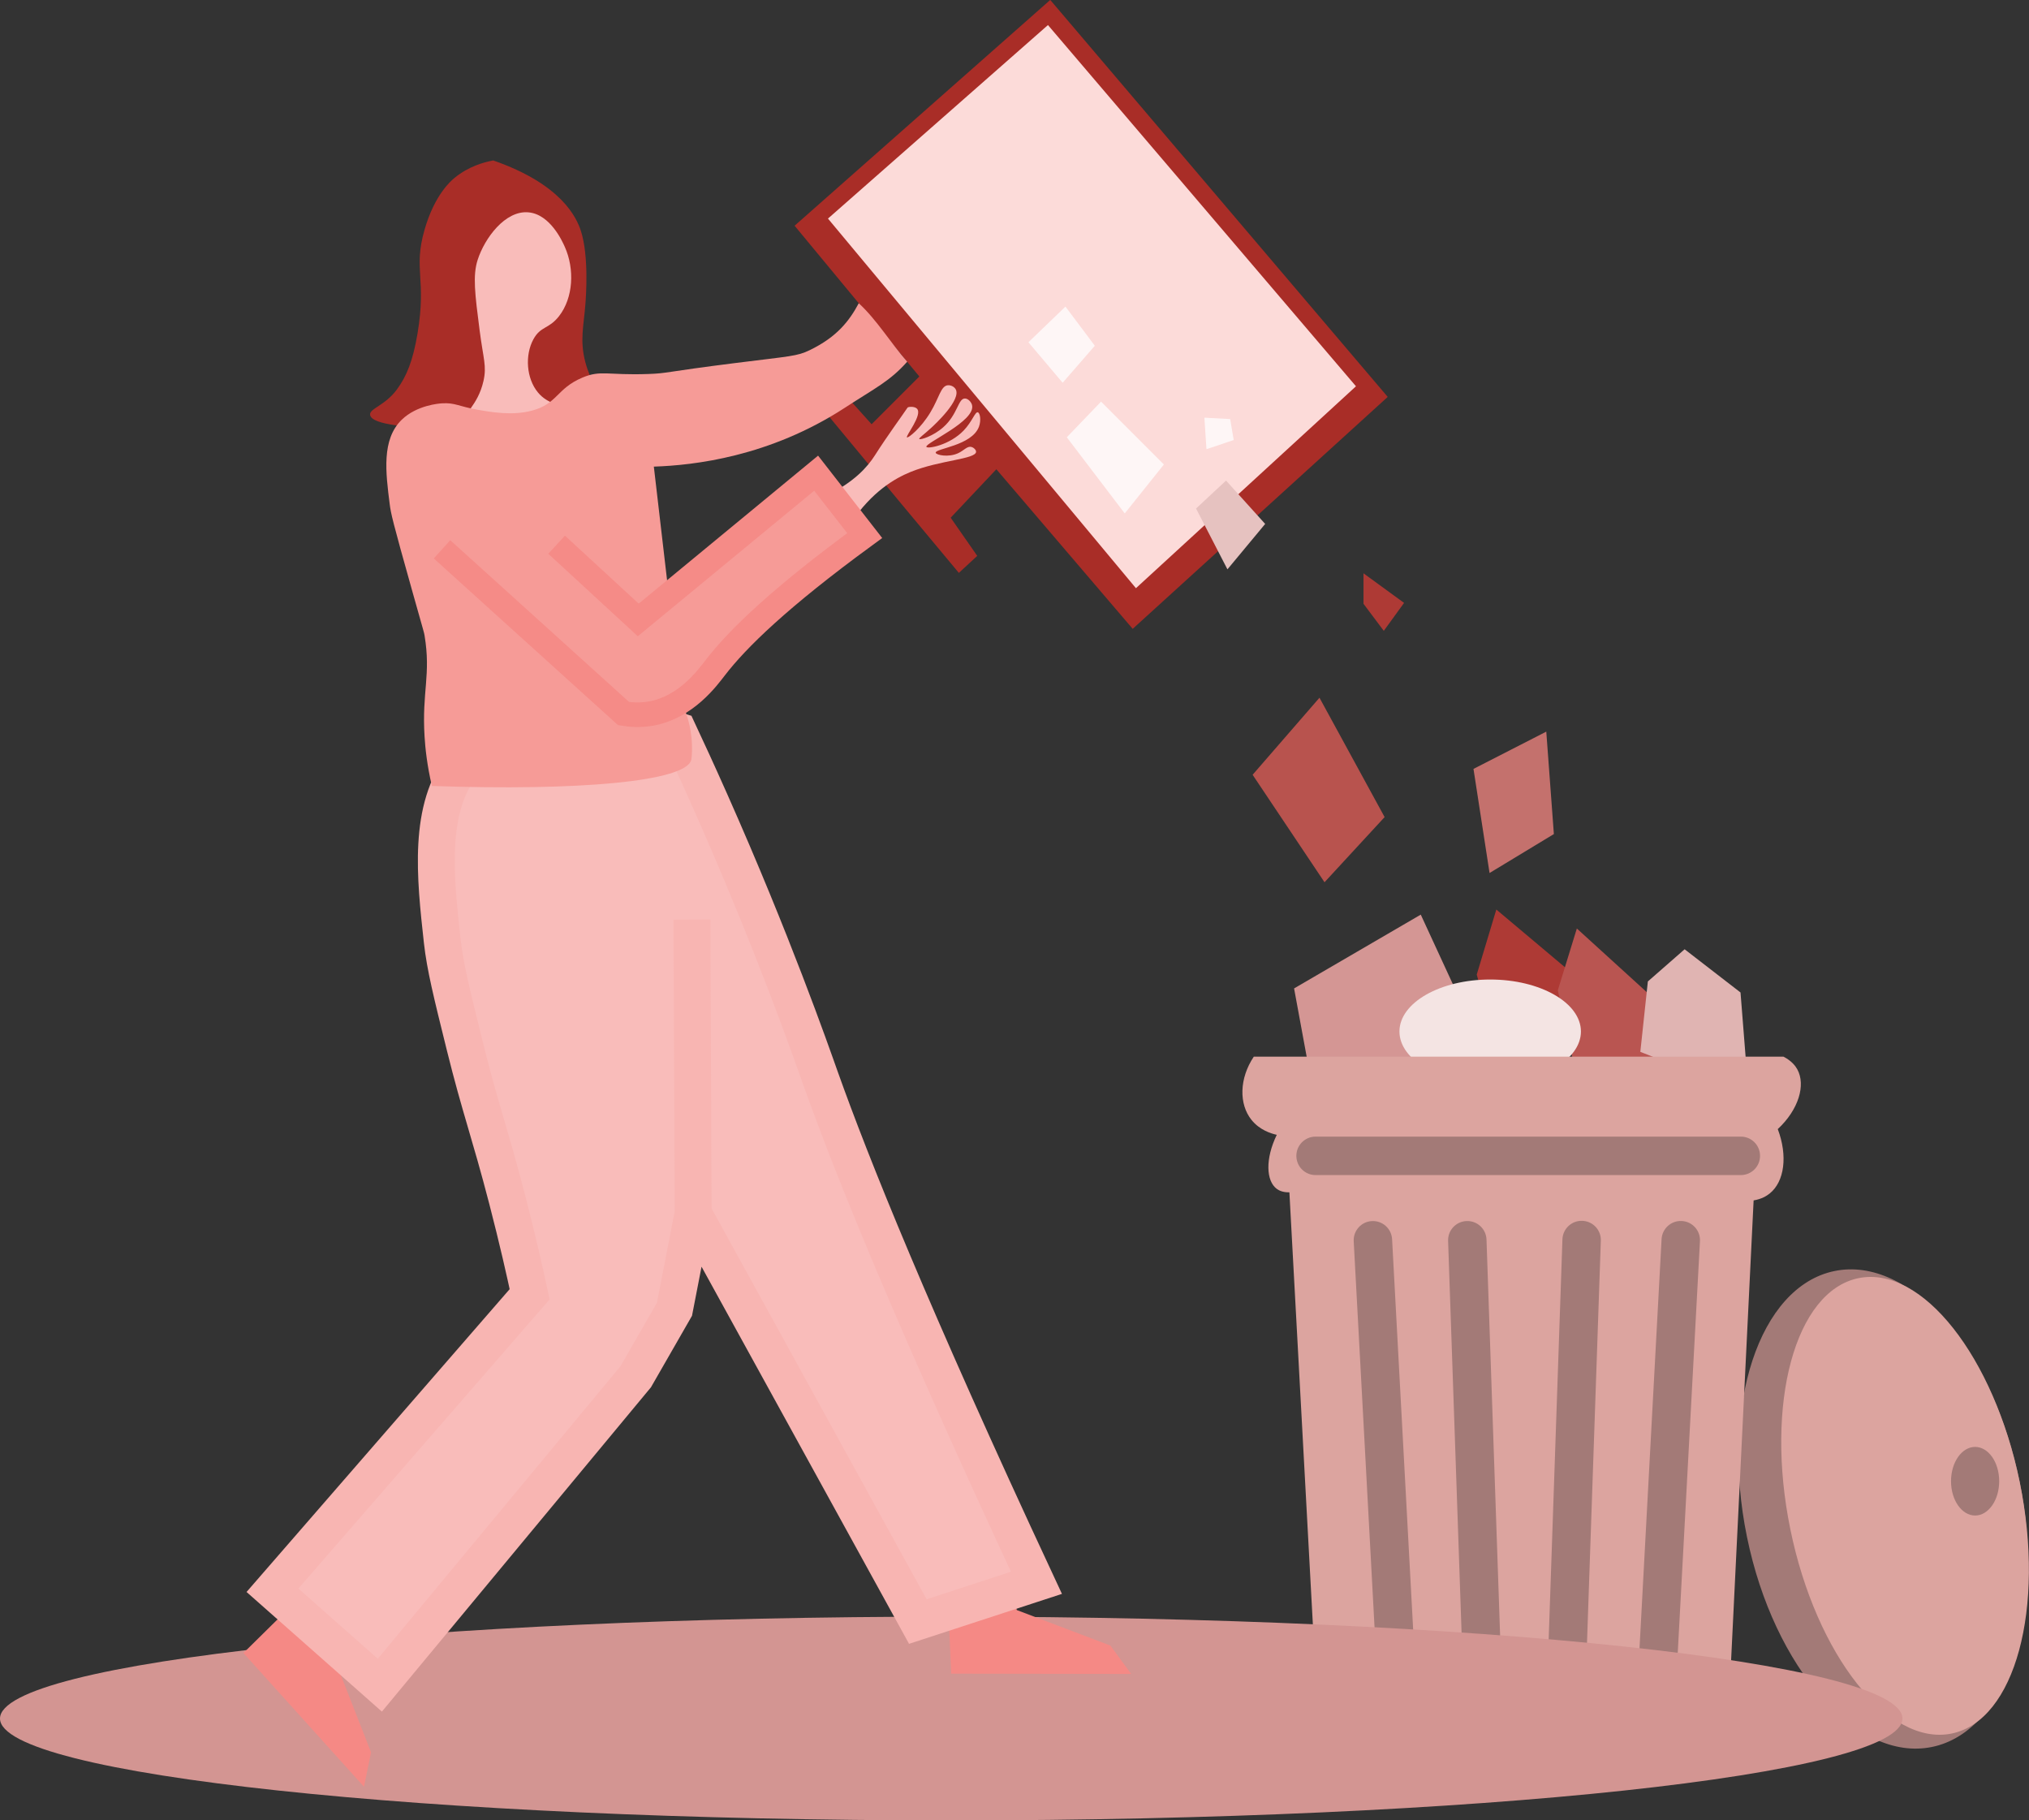 <svg width="165" height="148" viewBox="0 0 165 148" fill="none" xmlns="http://www.w3.org/2000/svg">
<rect x="0" y="0" width="165" height="148" fill="#333333" stroke="none"/>
<g clip-path="url(#clip0_281_2914)">
<path d="M120.089 79.239C120.622 77.477 121.149 75.709 121.682 73.947C125.806 77.415 129.925 80.878 134.049 84.346C129.975 84.672 125.896 85.003 121.823 85.328" fill="#AE3A35"/>
<path d="M126.687 80.502C127.204 78.829 127.72 77.163 128.23 75.49C132.383 79.267 136.535 83.05 140.687 86.827C136.501 86.967 132.321 87.108 128.135 87.248C127.652 84.997 127.164 82.752 126.682 80.502H126.687Z" fill="#B95551"/>
<path d="M106.549 87.484C106.112 85.11 105.674 82.736 105.236 80.362C108.67 78.364 112.104 76.366 115.538 74.362C116.66 76.798 117.788 79.234 118.91 81.669C119.174 83.404 119.444 85.138 119.707 86.872C115.319 87.074 110.931 87.276 106.544 87.484H106.549Z" fill="#D49694"/>
<path d="M121.183 88.09C125.258 88.09 128.562 86.198 128.562 83.864C128.562 81.53 125.258 79.638 121.183 79.638C117.108 79.638 113.804 81.53 113.804 83.864C113.804 86.198 117.108 88.09 121.183 88.09Z" fill="#F4E4E3"/>
<path d="M133.999 79.8C134.997 78.925 135.996 78.049 136.995 77.179C138.51 78.352 140.025 79.519 141.54 80.692C141.759 83.459 141.978 86.221 142.197 88.987C139.262 87.831 136.327 86.675 133.393 85.519C133.595 83.616 133.797 81.708 134.004 79.806L133.999 79.8Z" fill="#E0B4B2"/>
<path d="M157.107 142.034C163.227 140.781 166.416 131.102 164.229 120.417C162.042 109.731 155.307 102.084 149.187 103.338C143.066 104.591 139.877 114.269 142.065 124.955C144.252 135.641 150.987 143.287 157.107 142.034Z" fill="#A37A77"/>
<path d="M108.743 141.585C107.84 140.715 107.245 139.571 107.099 138.246L104.855 96.94C104.316 96.951 104.002 96.789 103.828 96.659C102.958 96.014 102.88 94.218 103.828 92.265C103.351 92.159 102.431 91.872 101.774 91.053C100.736 89.762 100.781 87.669 101.959 85.912H145.036C145.703 86.254 146.012 86.675 146.158 86.939C146.859 88.213 146.27 90.217 144.57 91.799C145.389 93.966 145.12 96.065 143.913 97.035C143.661 97.238 143.246 97.49 142.606 97.597C141.95 110.959 141.299 124.328 140.642 137.691C140.367 139.228 139.845 140.693 138.774 141.052C138.128 141.271 137.36 141.58 137.208 141.58C135.676 141.58 127.462 141.58 108.737 141.58L108.743 141.585Z" fill="#DCA49F"/>
<path d="M141.568 92.411H106.981C106.12 92.411 105.421 93.11 105.421 93.971V93.977C105.421 94.839 106.12 95.537 106.981 95.537H141.568C142.43 95.537 143.128 94.839 143.128 93.977V93.971C143.128 93.11 142.43 92.411 141.568 92.411Z" fill="#A37A77"/>
<path d="M110.085 100.921L111.95 135.464C111.996 136.324 112.731 136.984 113.592 136.938L113.597 136.938C114.457 136.891 115.117 136.156 115.071 135.296L113.206 100.752C113.16 99.892 112.425 99.232 111.565 99.278L111.559 99.278C110.699 99.325 110.039 100.06 110.085 100.921Z" fill="#A37A77"/>
<path d="M135.121 100.745L133.257 135.289C133.21 136.149 133.87 136.884 134.73 136.931L134.736 136.931C135.596 136.978 136.331 136.318 136.378 135.457L138.242 100.914C138.288 100.053 137.629 99.318 136.769 99.272L136.763 99.272C135.903 99.225 135.168 99.885 135.121 100.745Z" fill="#A37A77"/>
<path d="M127.058 100.763L125.869 135.336C125.839 136.197 126.513 136.92 127.374 136.949L127.38 136.949C128.241 136.979 128.963 136.305 128.992 135.444L130.181 100.87C130.211 100.009 129.537 99.287 128.676 99.257L128.67 99.257C127.809 99.228 127.087 99.902 127.058 100.763Z" fill="#A37A77"/>
<path d="M117.761 100.888L118.95 135.462C118.979 136.323 119.701 136.997 120.562 136.967L120.568 136.967C121.429 136.938 122.103 136.215 122.073 135.354L120.884 100.781C120.855 99.92 120.133 99.246 119.272 99.275L119.266 99.275C118.405 99.305 117.731 100.027 117.761 100.888Z" fill="#A37A77"/>
<path d="M158.711 140.943C163.863 139.888 166.343 130.745 164.25 120.521C162.158 110.297 156.285 102.863 151.133 103.918C145.981 104.973 143.501 114.117 145.593 124.341C147.686 134.565 153.559 141.998 158.711 140.943Z" fill="#DCA49F"/>
<path d="M160.618 123.217C161.699 123.217 162.576 121.968 162.576 120.427C162.576 118.887 161.699 117.638 160.618 117.638C159.536 117.638 158.659 118.887 158.659 120.427C158.659 121.968 159.536 123.217 160.618 123.217Z" fill="#A37A77"/>
<path d="M77.355 148.006C120.076 148.006 154.709 144.297 154.709 139.722C154.709 135.147 120.076 131.438 77.355 131.438C34.633 131.438 0 135.147 0 139.722C0 144.297 34.633 148.006 77.355 148.006Z" fill="#D39592"/>
<path d="M119.825 62.514C120.263 65.337 120.695 68.16 121.132 70.978C122.878 69.923 124.617 68.868 126.362 67.812C126.154 65.034 125.947 62.262 125.745 59.484C123.77 60.494 121.8 61.504 119.825 62.514Z" fill="#C4716D"/>
<path d="M101.864 62.992C103.811 65.904 105.764 68.817 107.711 71.73C109.338 69.962 110.965 68.2 112.598 66.432C110.83 63.199 109.069 59.961 107.301 56.728C105.489 58.816 103.676 60.904 101.864 62.992Z" fill="#B8534E"/>
<path d="M110.881 46.615V49.09C111.431 49.825 111.981 50.56 112.531 51.29C113.081 50.532 113.63 49.775 114.18 49.017L110.875 46.609L110.881 46.615Z" fill="#AE3A35"/>
<path d="M77.978 46.581C76.406 44.701 74.835 42.815 73.264 40.924C71.205 38.444 69.151 35.968 67.109 33.493C66.884 33.207 66.665 32.921 66.441 32.635C66.957 32.18 67.474 31.731 67.995 31.277C68.955 32.349 69.92 33.421 70.879 34.492C72.176 33.196 73.466 31.905 74.762 30.609C71.379 26.523 67.995 22.437 64.617 18.352C71.547 12.234 78.477 6.117 85.407 -0.006C94.553 10.753 103.704 21.511 112.85 32.27C105.938 38.556 99.025 44.841 92.112 51.127C88.414 46.8 84.722 42.479 81.024 38.152C79.784 39.465 78.55 40.778 77.31 42.091C78.028 43.124 78.752 44.162 79.47 45.195L77.972 46.581H77.978Z" fill="#A92D27"/>
<path d="M67.328 17.774C73.292 12.526 79.257 7.285 85.221 2.037C93.571 11.825 101.92 21.618 110.269 31.406C104.305 36.878 98.34 42.35 92.376 47.822C84.026 37.804 75.677 27.786 67.328 17.768V17.774Z" fill="#FCDBD9"/>
<path d="M86.641 24.93C85.637 25.895 84.632 26.86 83.633 27.826C84.559 28.926 85.491 30.02 86.416 31.12C87.286 30.115 88.156 29.111 89.031 28.112C88.234 27.051 87.443 25.99 86.647 24.93H86.641Z" fill="#FEF6F6"/>
<path d="M89.536 32.657C88.611 33.623 87.679 34.588 86.753 35.553C88.324 37.619 89.895 39.684 91.466 41.744C92.527 40.419 93.588 39.095 94.648 37.765C92.942 36.059 91.242 34.358 89.536 32.652V32.657Z" fill="#FEF6F6"/>
<path d="M97.942 33.959C97.998 34.812 98.054 35.666 98.11 36.519C98.851 36.272 99.586 36.025 100.326 35.778C100.231 35.211 100.136 34.644 100.04 34.072C99.339 34.032 98.638 33.999 97.936 33.959H97.942Z" fill="#FEF6F6"/>
<path d="M97.263 41.345L99.816 46.29C100.837 45.06 101.858 43.826 102.885 42.597C101.825 41.424 100.764 40.251 99.704 39.072C98.89 39.83 98.076 40.588 97.263 41.345Z" fill="#E6C2C0"/>
<path d="M40.097 13.049C39.339 13.189 38.111 13.526 36.971 14.457C36.663 14.71 35.339 15.838 34.525 18.678C33.588 21.938 34.705 22.634 33.953 27.118C33.577 29.346 33.066 30.587 32.286 31.653C31.31 32.989 30.014 33.219 30.098 33.735C30.233 34.594 33.627 34.745 35.204 34.779C36.405 34.802 47.835 35.037 48.441 31.967C48.575 31.271 48.031 31.064 47.605 29.464C47.128 27.668 47.475 26.484 47.605 24.722C47.655 24.077 47.896 20.827 47.24 18.779C46.898 17.712 45.674 14.974 40.102 13.043L40.097 13.049Z" fill="#A92D27"/>
<path d="M37.858 34.307C37.555 33.651 38.851 33.045 39.317 30.974C39.592 29.756 39.306 29.206 39.003 26.855C38.621 23.886 38.431 22.404 38.846 21.119C39.418 19.357 41.079 17.101 42.964 17.263C44.743 17.415 45.736 19.632 45.932 20.075C46.735 21.871 46.628 24.206 45.461 25.704C44.631 26.77 43.969 26.501 43.38 27.578C42.672 28.875 42.801 30.766 43.744 31.905C44.575 32.91 45.613 32.815 45.618 33.208C45.635 34.246 38.532 35.761 37.852 34.302L37.858 34.307Z" fill="#F9BCBA"/>
<path d="M67.238 40.279C69.454 39.201 70.548 37.961 71.138 37.035C72.209 35.357 73.326 33.853 73.803 33.14C73.853 33.067 74.358 33.017 74.566 33.224C75.06 33.718 73.606 35.469 73.758 35.559C73.865 35.626 74.874 34.829 75.66 33.527C76.384 32.326 76.507 31.367 77.085 31.322C77.321 31.305 77.585 31.434 77.703 31.625C78.236 32.467 76.013 34.526 75.71 34.801C75.127 35.34 74.701 35.621 74.757 35.688C74.83 35.789 75.89 35.464 76.709 34.734C77.888 33.69 77.916 32.388 78.471 32.399C78.713 32.399 78.971 32.663 79.043 32.916C79.408 34.229 75.161 36.042 75.335 36.334C75.441 36.513 77.231 36.193 78.376 34.992C79.06 34.274 79.296 33.466 79.515 33.522C79.7 33.567 79.801 34.173 79.61 34.689C79.038 36.249 76.019 36.463 76.092 36.81C76.131 37.001 77.13 37.203 77.899 36.855C78.393 36.631 78.651 36.249 78.993 36.339C79.184 36.384 79.375 36.575 79.375 36.726C79.375 37.338 76.423 37.405 74.05 38.371C72.692 38.921 70.902 40.015 69.247 42.44" fill="#F9BCBA"/>
<path d="M25.396 128.874C23.527 130.714 21.659 132.555 19.796 134.396C23.062 138.021 26.333 141.647 29.599 145.272C29.789 144.341 29.986 143.404 30.176 142.472C29.189 139.946 28.201 137.421 27.208 134.89C27.865 133.79 28.527 132.695 29.183 131.595C29.009 131.219 28.729 130.742 28.28 130.277C27.214 129.188 25.906 128.941 25.396 128.874Z" fill="#F58985"/>
<path d="M77.012 128.217C77.125 130.838 77.237 133.453 77.349 136.074C82.231 136.08 87.107 136.091 91.988 136.097C91.427 135.328 90.861 134.559 90.299 133.79C87.763 132.83 85.227 131.865 82.691 130.905C82.32 129.682 81.945 128.453 81.574 127.229C81.181 127.106 80.637 126.994 79.986 127.016C78.466 127.078 77.405 127.886 77.012 128.217Z" fill="#F58985"/>
<path d="M56.268 74.766C56.302 82.718 56.335 90.677 56.369 98.629C55.864 101.233 55.353 103.843 54.849 106.447C53.799 108.276 52.75 110.1 51.701 111.93C44.765 120.292 37.824 128.649 30.889 137.011C27.977 134.441 25.07 131.865 22.158 129.294C29.127 121.274 36.102 113.249 43.071 105.229C42.7 103.489 42.094 100.795 41.242 97.512C39.828 92.063 39.048 90.093 37.791 85.019C36.73 80.737 36.197 78.599 35.962 76.489C35.389 71.286 34.772 65.685 37.69 62.071C40.95 58.03 48.02 57.228 55.151 59.433C55.752 60.718 56.689 62.739 57.789 65.219C62.833 76.579 65.891 85.322 66.722 87.663C69.241 94.728 74.078 106.8 84.284 128.688C81.069 129.738 77.854 130.787 74.639 131.837C68.545 120.769 62.457 109.702 56.364 98.629" fill="#F9BCBA"/>
<path d="M56.268 74.766C56.302 82.718 56.335 90.677 56.369 98.629C55.864 101.233 55.353 103.843 54.849 106.447C53.799 108.276 52.75 110.1 51.701 111.93C44.765 120.292 37.824 128.649 30.889 137.011C27.977 134.441 25.07 131.865 22.158 129.294C29.127 121.274 36.102 113.249 43.071 105.229C42.7 103.489 42.094 100.795 41.242 97.512C39.828 92.063 39.048 90.093 37.791 85.019C36.73 80.737 36.197 78.599 35.962 76.489C35.389 71.286 34.772 65.685 37.69 62.071C40.95 58.03 48.02 57.228 55.151 59.433C55.752 60.718 56.689 62.739 57.789 65.219C62.833 76.579 65.891 85.322 66.722 87.663C69.241 94.728 74.078 106.8 84.284 128.688C81.069 129.738 77.854 130.787 74.639 131.837C68.545 120.769 62.457 109.702 56.364 98.629" stroke="#F8B5B2" stroke-width="3" stroke-miterlimit="10"/>
<path d="M55.387 57.02C55.69 57.637 56.083 58.62 56.223 59.877C56.33 60.831 56.251 61.594 56.223 61.74C55.898 63.553 46.971 64.316 35.12 63.901C34.727 62.211 34.581 60.814 34.525 59.871C34.301 56.223 35.058 54.876 34.525 51.666C34.486 51.419 34.486 51.469 33.554 48.158C31.888 42.243 31.787 41.738 31.692 40.997C31.36 38.393 31.024 35.733 32.662 34.133C33.885 32.938 35.731 32.803 35.945 32.792C37.005 32.725 37.303 33.045 38.851 33.314C39.957 33.51 41.657 33.808 43.25 33.387C45.332 32.843 45.254 31.591 47.352 30.704C48.867 30.064 49.361 30.525 52.722 30.407C54.332 30.351 53.911 30.255 59.803 29.515C64.309 28.948 64.814 28.97 65.841 28.471C68.085 27.387 69.078 26.069 69.836 24.654C71.3 25.996 72.445 27.904 73.775 29.408C72.355 31.002 71.216 31.518 68.68 33.168C62.564 37.142 56.414 37.832 53.171 37.938C53.911 44.297 54.652 50.65 55.393 57.009L55.387 57.02Z" fill="#F69B97"/>
<path d="M35.945 44.662C40.866 49.112 45.787 53.563 50.708 58.014C51.229 58.103 52.02 58.176 52.946 58.014C55.797 57.503 57.531 55.106 58.165 54.287C59.96 51.952 63.394 48.607 70.318 43.545C69 41.856 67.681 40.167 66.368 38.472C61.548 42.451 56.723 46.424 51.903 50.403C49.692 48.366 47.481 46.329 45.265 44.286" fill="#F69B97"/>
<path d="M35.945 44.662C40.866 49.112 45.787 53.563 50.708 58.014C51.229 58.103 52.02 58.176 52.946 58.014C55.797 57.503 57.531 55.106 58.165 54.287C59.96 51.952 63.394 48.607 70.318 43.545C69 41.856 67.681 40.167 66.368 38.472C61.548 42.451 56.723 46.424 51.903 50.403C49.692 48.366 47.481 46.329 45.265 44.286" stroke="#F58B87" stroke-width="2" stroke-miterlimit="10"/>
</g>
<defs>
<clipPath id="clip0_281_2914">
<rect width="165" height="148" fill="white"/>
</clipPath>
</defs>
</svg>
